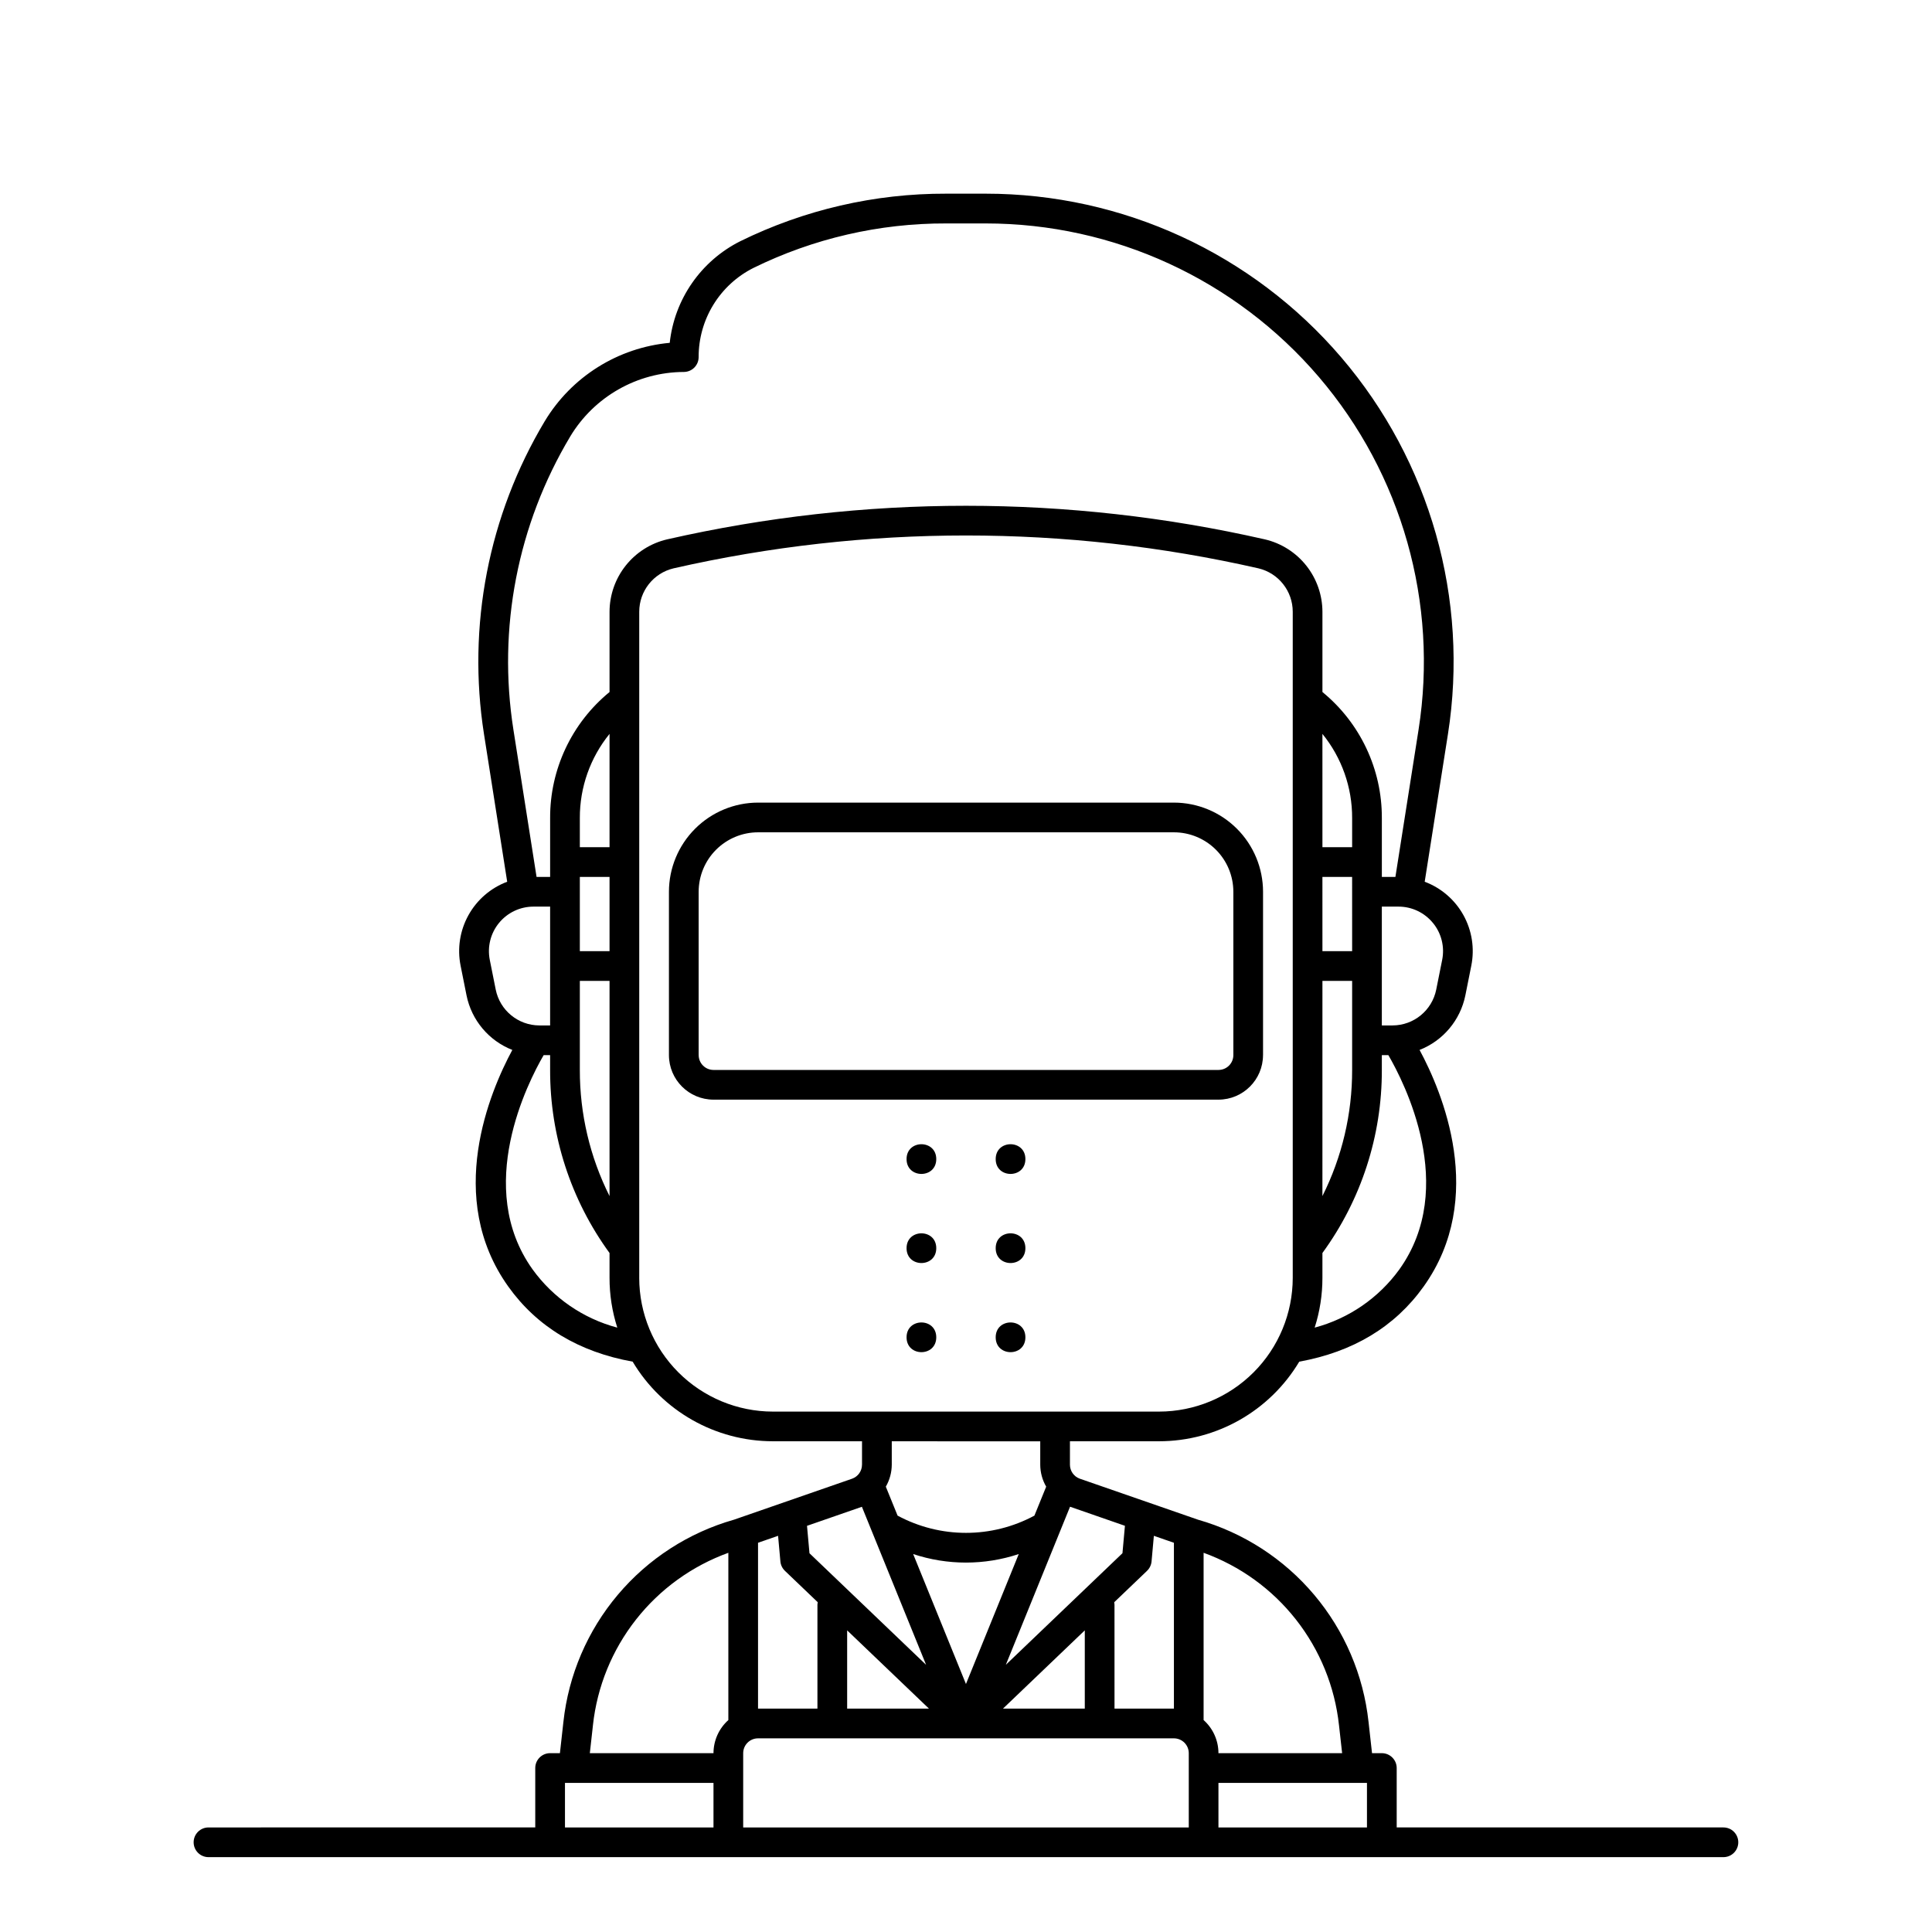 <?xml version="1.0" encoding="UTF-8"?>
<!-- Uploaded to: SVG Repo, www.svgrepo.com, Generator: SVG Repo Mixer Tools -->
<svg fill="#000000" width="800px" height="800px" version="1.1" viewBox="144 144 512 512" xmlns="http://www.w3.org/2000/svg">
 <g>
  <path d="m600.73 628.29h-86.59v-15.746c0-1.043-0.418-2.043-1.156-2.781s-1.738-1.156-2.781-1.156h-2.602l-0.926-8.305c-1.348-12.406-6.367-24.133-14.414-33.672-8.047-9.543-18.754-16.465-30.758-19.891-1.594-0.555-21.566-7.477-31.328-10.867l0.004 0.004c-1.582-0.555-2.637-2.051-2.633-3.727v-6.199h23.617c15.234-0.008 29.344-8.02 37.156-21.098 14.23-2.57 25.34-9.227 32.957-19.906 16.84-23.578 4.875-51.672-1.074-62.703 6.234-2.445 10.801-7.887 12.133-14.449l1.574-7.871c0.918-4.57 0.18-9.32-2.082-13.398-2.262-4.078-5.902-7.215-10.266-8.855l6.156-39.09c5.633-35.809-4.688-72.289-28.246-99.844-23.559-27.551-57.992-43.41-94.242-43.41h-10.473c-18.926-0.059-37.609 4.258-54.59 12.609-10.395 5.219-17.43 15.355-18.68 26.918-13.723 1.262-26.023 8.98-33.129 20.785-14.902 24.914-20.598 54.266-16.09 82.941l6.144 39.09c-4.363 1.641-8.004 4.781-10.266 8.859-2.262 4.074-3 8.824-2.082 13.395l1.574 7.871v0.004c1.332 6.562 5.898 12 12.133 14.445-5.949 11.031-17.91 39.125-1.074 62.703 7.625 10.68 18.73 17.34 32.957 19.906h0.004c7.812 13.082 21.93 21.094 37.168 21.098h23.617v6.199h-0.004c0.004 1.672-1.047 3.164-2.625 3.723-9.766 3.383-29.738 10.316-31.332 10.871l0.004-0.004c-12.004 3.426-22.711 10.348-30.758 19.891-8.047 9.539-13.066 21.262-14.418 33.668l-0.926 8.309h-2.602c-2.172 0-3.934 1.766-3.934 3.938v15.742l-86.594 0.004c-2.172 0-3.938 1.762-3.938 3.934 0 2.176 1.766 3.938 3.938 3.938h401.47c2.176 0 3.938-1.762 3.938-3.938 0-2.172-1.762-3.934-3.938-3.934zm-190.93-31.488 21.68-20.738v20.738zm-64.914 0v-43.953l5.312-1.844 0.613 6.789c0.086 0.949 0.512 1.832 1.199 2.492l8.691 8.312c-0.043 0.215-0.066 0.43-0.074 0.648v27.551zm23.617-20.738 21.68 20.738h-21.68zm70.785-7.465 8.691-8.312-0.004-0.004c0.688-0.656 1.113-1.543 1.199-2.488l0.613-6.789 5.312 1.844v43.953h-15.742l-0.004-27.555c-0.004-0.219-0.027-0.438-0.07-0.652zm27.613 47.883h39.359v11.809h-39.359zm31.945-15.309 0.832 7.434h-32.777c0-3.352-1.434-6.543-3.934-8.777v-44.328c9.652 3.496 18.133 9.625 24.477 17.699s10.293 17.766 11.402 27.973zm-56.727-52.824-0.656 7.269-30.906 29.57 17.012-41.883h0.023zm-42.129 41.93-13.992-34.441c9.082 3.016 18.898 3.016 27.984 0zm102.34-194.21h-7.871l-0.004-19.68h7.871zm-7.871 7.871h7.871v23.617c0.023 11.598-2.672 23.043-7.875 33.414zm7.871-35.426h-7.871l-0.004-30.027c5.125 6.305 7.906 14.191 7.875 22.316zm12.539 111.86c-5.484 7.59-13.418 13.051-22.469 15.461 1.367-4.258 2.059-8.703 2.055-13.172v-6.606c10.273-14.082 15.789-31.07 15.746-48.5v-3.938h1.73c4.172 7.168 18.48 34.996 2.938 56.754zm8.875-91.793v0.004c2.246 2.731 3.144 6.332 2.445 9.797l-1.574 7.871v0.004c-1.113 5.512-5.953 9.48-11.578 9.492h-2.836v-31.488h4.41c3.539-0.004 6.894 1.586 9.133 4.332zm-228.64-128.89c6.356-10.574 17.77-17.066 30.109-17.121 1.043 0 2.043-0.414 2.781-1.152 0.738-0.738 1.152-1.742 1.152-2.785-0.012-4.891 1.336-9.691 3.894-13.863 2.555-4.168 6.223-7.547 10.594-9.75 15.902-7.824 33.402-11.867 51.125-11.809h10.473c33.945 0 66.191 14.855 88.254 40.656 22.059 25.801 31.723 59.965 26.449 93.5l-6.137 39.027h-3.594v-15.586c0.055-12.941-5.731-25.219-15.746-33.418v-21.273c-0.012-4.445-1.523-8.758-4.289-12.238-2.766-3.481-6.625-5.926-10.953-6.941-52.145-11.871-106.29-11.871-158.44 0-4.328 1.016-8.188 3.461-10.953 6.941-2.766 3.481-4.277 7.793-4.289 12.238v21.273c-10.016 8.199-15.801 20.48-15.746 33.422v15.582h-3.594l-6.137-39.027c-4.227-26.855 1.098-54.34 15.047-77.676zm10.43 136.38h-7.871v-19.68h7.871zm0-27.551h-7.871v-7.715c-0.035-8.125 2.746-16.012 7.871-22.316zm-7.871 35.426h7.871v57.027c-5.199-10.371-7.894-21.816-7.871-33.414zm-22.289 2.312-1.574-7.871v-0.004c-0.695-3.465 0.203-7.062 2.445-9.797 2.242-2.738 5.594-4.324 9.133-4.324h4.41v31.488h-2.836c-5.625-0.012-10.465-3.981-11.578-9.492zm9.746 74.117c-15.492-21.691-1.223-49.57 2.953-56.75l1.715-0.004v3.938c-0.039 17.43 5.477 34.418 15.746 48.5v6.606c-0.004 4.469 0.691 8.914 2.055 13.172-9.051-2.41-16.988-7.871-22.469-15.461zm28.285 2.289v-176.55c0.004-5.481 3.769-10.238 9.102-11.5 51.008-11.609 103.97-11.609 154.98 0 5.332 1.262 9.098 6.019 9.102 11.5v176.55c-0.012 9.391-3.746 18.395-10.387 25.035s-15.645 10.375-25.035 10.387h-102.34c-9.395-0.008-18.398-3.746-25.039-10.387s-10.375-15.645-10.387-25.035zm106.27 43.297v6.199-0.004c0.008 2.047 0.551 4.055 1.574 5.824l-3.121 7.676c-11.316 6.09-24.938 6.09-36.258 0l-3.121-7.676c1.023-1.77 1.566-3.777 1.578-5.824v-6.199zm-47.277 17.355h0.016l17.012 41.879-30.906-29.566-0.656-7.269zm-71.258 57.859h-0.004c1.113-10.207 5.062-19.898 11.406-27.969 6.344-8.074 14.82-14.203 24.477-17.699v44.328c-2.504 2.234-3.934 5.426-3.938 8.777h-32.773zm-7.418 15.312h39.359v11.809h-39.359zm47.23 11.809v-19.684c0-2.172 1.762-3.934 3.938-3.934h110.21c1.047 0 2.047 0.414 2.785 1.152s1.152 1.738 1.152 2.781v19.68z"/>
  <path d="m478.72 423.61v-43.293c-0.008-6.262-2.496-12.266-6.926-16.695-4.426-4.426-10.43-6.914-16.691-6.922h-110.21c-6.262 0.008-12.266 2.496-16.691 6.926-4.426 4.426-6.918 10.43-6.926 16.691v43.297-0.004c0.008 6.519 5.289 11.801 11.809 11.809h133.82c6.519-0.008 11.801-5.289 11.809-11.809zm-149.57 0v-43.293c0.008-4.176 1.668-8.18 4.617-11.129 2.953-2.953 6.953-4.613 11.129-4.617h110.21c4.176 0.004 8.176 1.664 11.129 4.617 2.953 2.949 4.613 6.953 4.617 11.129v43.297-0.004c0 1.047-0.414 2.047-1.152 2.785-0.738 0.738-1.742 1.152-2.785 1.152h-133.82c-2.172 0-3.938-1.762-3.938-3.938z"/>
  <path d="m392.12 451.17c0 5.246-7.871 5.246-7.871 0 0-5.25 7.871-5.25 7.871 0"/>
  <path d="m415.74 451.17c0 5.246-7.871 5.246-7.871 0 0-5.25 7.871-5.25 7.871 0"/>
  <path d="m392.12 474.78c0 5.25-7.871 5.25-7.871 0 0-5.246 7.871-5.246 7.871 0"/>
  <path d="m415.74 474.78c0 5.25-7.871 5.25-7.871 0 0-5.246 7.871-5.246 7.871 0"/>
  <path d="m392.12 498.4c0 5.25-7.871 5.25-7.871 0 0-5.246 7.871-5.246 7.871 0"/>
  <path d="m415.74 498.4c0 5.25-7.871 5.25-7.871 0 0-5.246 7.871-5.246 7.871 0"/>
 </g>
</svg>